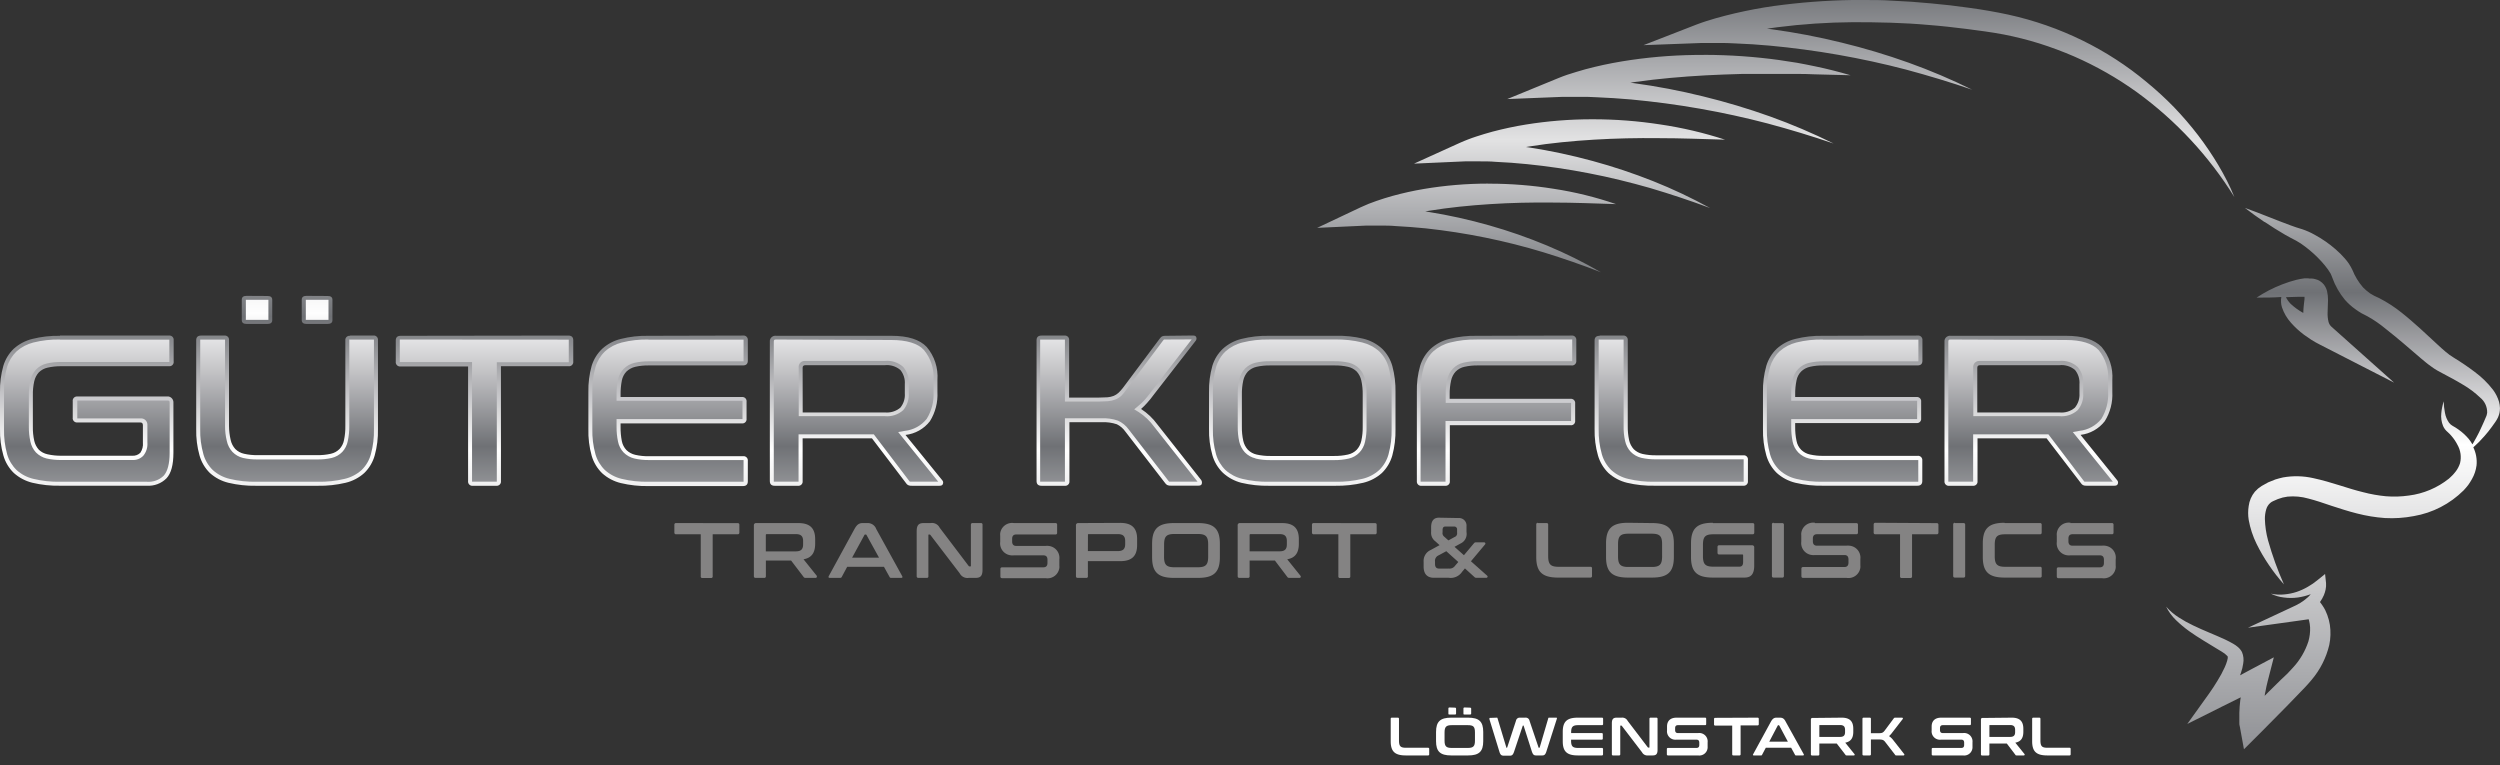 <svg xmlns="http://www.w3.org/2000/svg" xmlns:xlink="http://www.w3.org/1999/xlink" width="416.91" height="127.63" viewBox="0 0 416.91 127.63"><rect x="0" y="0" width="416.91" height="127.63" fill="#333333" stroke="none"/><defs><style>.a22b3950-61e8-4bbb-a88b-389ab54e97aa{fill:none;}.e9cfe786-9a4f-4ff8-a4dc-931ad8a6e92f{clip-path:url(#f5f92da9-bf79-48e0-8c91-83770a40719d);}.a83204d2-8712-4365-b812-87086f2b6e66{fill:url(#f20cd799-be2e-41ea-b1f3-1af4ac44f8a4);}.e02cccc8-bff1-45a7-bcbf-11d019c174b1{clip-path:url(#a901986a-f6d2-447f-99a1-b5b0138581e0);}.bf694d0a-c8df-4f97-be72-812d54832f93{fill:url(#ff13d236-6482-4cfe-a777-f7101dfd3f3f);}.a17bb97c-eb40-4429-b9dc-4105cf9bf8d0{clip-path:url(#e2ad13f6-0066-403a-8c7c-59b7909f85fb);}.e0c4d1b7-c651-4743-9e8f-f39c5e40a974{fill:#848383;}.aede51c4-9e02-43b0-b9b6-94169ed44dc6{clip-path:url(#aab3f21a-81ce-4891-a1c8-b2ca29fa6549);}.af9708b2-e1f7-4cd6-9a42-82d39aaedd8c{fill:url(#b5f10d35-b1f5-4f4c-b1f7-5ac676aeb2b2);}.b84d5a6c-f0b7-496b-badf-d0a2673a9e4c{isolation:isolate;}.b2648070-416b-4023-9f93-b3e65b8e7016{fill:#fff;}</style><clipPath id="f5f92da9-bf79-48e0-8c91-83770a40719d" transform="translate(0)"><path class="a22b3950-61e8-4bbb-a88b-389ab54e97aa" d="M51.11,49.34c-.52,0-.79.21-.79.64h0v3.4c0,.43.27.64.79.64h3.51c.55,0,.82-.21.82-.64h0V50c0-.43-.27-.65-.82-.64Zm-10,0c-.53,0-.79.21-.79.64h0v3.4c0,.43.26.64.79.64h3.5c.53,0,.79-.21.79-.64h0V50c0-.43-.26-.64-.79-.64ZM325.34,56a.93.93,0,0,0-1.07.8,1.22,1.22,0,0,0,0,.27h0V80.22a.71.71,0,0,0,.82.79H329a.7.7,0,0,0,.78-.61.54.54,0,0,0,0-.18h0V73.1H341.3L347,80.54a1.13,1.13,0,0,0,.36.36h0A1.28,1.28,0,0,0,348,81h4.62q.5,0,.57-.36h0a.56.56,0,0,0-.11-.54h0l-6.12-7.58A6,6,0,0,0,351,70.24h0a8.38,8.38,0,0,0,1.26-4.87h0v-2a7.71,7.71,0,0,0-1.79-5.51h0c-1.2-1.24-3.16-1.86-5.91-1.86Zm4.4,5.33c0-.29.16-.43.47-.43h13.24a3.46,3.46,0,0,1,2.58.79h0a3.36,3.36,0,0,1,.75,2.4h0v1.5A3.39,3.39,0,0,1,346,68h0a3.45,3.45,0,0,1-2.58.78H329.74ZM304,56a17.49,17.49,0,0,0-4.61.52h0a7.16,7.16,0,0,0-3.1,1.64h0A6.58,6.58,0,0,0,294.56,61h0A15,15,0,0,0,294,65.4h0v6.16a15.16,15.16,0,0,0,.56,4.39h0a6.58,6.58,0,0,0,1.75,2.93h0a7.19,7.19,0,0,0,3.1,1.63h0A18.36,18.36,0,0,0,304,81h15.75c.55,0,.82-.26.82-.79h0v-3.4a.71.71,0,0,0-.82-.79H304.13a9.49,9.49,0,0,1-2.31-.23h0a3,3,0,0,1-1.46-.79h0a2.85,2.85,0,0,1-.77-1.5h0a10.79,10.79,0,0,1-.22-2.34h0v-.61h20.22a.7.7,0,0,0,.79-.6.61.61,0,0,0,0-.19h0V67a.7.7,0,0,0-.6-.79H299.37V65.8a10.79,10.79,0,0,1,.22-2.34h0a2.92,2.92,0,0,1,.77-1.5h0a3.12,3.12,0,0,1,1.46-.79h0a9.49,9.49,0,0,1,2.31-.23h15.64c.55,0,.82-.26.82-.79h0v-3.4a.71.71,0,0,0-.82-.79Zm-37.25,0c-.55,0-.83.26-.83.78h0V71.56a15.05,15.05,0,0,0,.56,4.38h0a6.65,6.65,0,0,0,1.75,2.94h0a7.19,7.19,0,0,0,3.1,1.63h0A18.38,18.38,0,0,0,276,81h14.71a.7.7,0,0,0,.78-.6.6.6,0,0,0,0-.19h0V76.71a.68.68,0,0,0-.6-.78.54.54,0,0,0-.18,0h-14.5a10,10,0,0,1-2.31-.23h0a3.13,3.13,0,0,1-1.45-.79h0a3.31,3.31,0,0,1-.77-1.5h0a10.61,10.61,0,0,1-.23-2.38h0V56.75a.7.7,0,0,0-.6-.79h-4.05ZM246.3,56a17.52,17.52,0,0,0-4.62.52h0a7.18,7.18,0,0,0-3.09,1.64h0A6.6,6.6,0,0,0,236.83,61h0a14.62,14.62,0,0,0-.55,4.36h0V80.22a.71.71,0,0,0,.82.79H241a.7.7,0,0,0,.78-.6.6.6,0,0,0,0-.19h0V70.91h20.12a.68.68,0,0,0,.78-.6.54.54,0,0,0,0-.18h0V67.3a.7.7,0,0,0-.6-.79.54.54,0,0,0-.18,0H241.75V65.8a10.16,10.16,0,0,1,.24-2.34h0a3.17,3.17,0,0,1,.77-1.5h0a2.92,2.92,0,0,1,1.45-.79h0a9.36,9.36,0,0,1,2.3-.23h15.54a.71.71,0,0,0,.82-.79h0v-3.4a.71.71,0,0,0-.82-.79Zm-34.66,0a17.57,17.57,0,0,0-4.62.52h0a7.18,7.18,0,0,0-3.09,1.64h0A6.49,6.49,0,0,0,202.18,61h0a15,15,0,0,0-.56,4.36h0v6.16a15.05,15.05,0,0,0,.56,4.38h0a6.56,6.56,0,0,0,1.75,2.94h0A7.16,7.16,0,0,0,207,80.51h0a18.48,18.48,0,0,0,4.62.5H222.7a19.07,19.07,0,0,0,4.64-.5h0a7.17,7.17,0,0,0,3.11-1.63h0a6.54,6.54,0,0,0,1.74-2.94h0a15.79,15.79,0,0,0,.53-4.38h0V65.4a15.65,15.65,0,0,0-.53-4.36h0a6.48,6.48,0,0,0-1.74-2.92h0a7.09,7.09,0,0,0-3.11-1.64h0A17.72,17.72,0,0,0,222.7,56ZM209.55,75.8A2.92,2.92,0,0,1,208.1,75h0a3.27,3.27,0,0,1-.77-1.5h0a10.21,10.21,0,0,1-.23-2.34h0V65.8a10.21,10.21,0,0,1,.23-2.34h0a3.27,3.27,0,0,1,.77-1.5h0a3,3,0,0,1,1.45-.79h0a9.44,9.44,0,0,1,2.31-.23h10.63a9.44,9.44,0,0,1,2.31.23h0a3,3,0,0,1,1.45.79h0a3.27,3.27,0,0,1,.77,1.5h0a10.21,10.21,0,0,1,.23,2.34h0v5.37a10.21,10.21,0,0,1-.23,2.34h0a3.27,3.27,0,0,1-.77,1.5h0a2.92,2.92,0,0,1-1.45.79h0a10,10,0,0,1-2.31.24H211.86a10,10,0,0,1-2.31-.24M194.45,56a1.45,1.45,0,0,0-.68.1h0a1.54,1.54,0,0,0-.36.36h0l-6.15,8.23a7.39,7.39,0,0,1-.75.83h0a2.85,2.85,0,0,1-.79.5h0a3.82,3.82,0,0,1-1,.23h0c-.38,0-.86.05-1.43.05h-5V56.74a.7.7,0,0,0-.6-.78h-4c-.55,0-.83.26-.83.78h0V80.22c0,.53.28.79.83.79h3.86a.7.7,0,0,0,.79-.6.6.6,0,0,0,0-.19h0V70.41h5.44a6.87,6.87,0,0,1,2.47.34h0A3.81,3.81,0,0,1,187.69,72h0l6.58,8.52a1.37,1.37,0,0,0,.36.36h0a1.28,1.28,0,0,0,.64.11h4.59c.35,0,.55-.13.57-.38h0a.76.76,0,0,0-.11-.55h0L193,70.77a10.35,10.35,0,0,0-2.71-2.57h0a11.93,11.93,0,0,0,1-1h0a15.84,15.84,0,0,0,1.13-1.4h0l7-9a.6.6,0,0,0,.08-.55h0c-.06-.2-.24-.3-.55-.3Zm-65,0a.93.93,0,0,0-1.07.8,1.22,1.22,0,0,0,0,.27h0V80.22c0,.53.27.79.82.79h3.87a.7.7,0,0,0,.78-.6.61.61,0,0,0,0-.19h0V73.1h11.56l5.66,7.44a1,1,0,0,0,.36.36h0a1.28,1.28,0,0,0,.64.11h4.61c.34,0,.53-.12.58-.36h0a.56.56,0,0,0-.11-.54h0L151,72.53a6,6,0,0,0,4.08-2.29h0a8.37,8.37,0,0,0,1.25-4.87h0v-2a7.63,7.63,0,0,0-1.79-5.51h0Q152.79,56,148.68,56Zm4.4,5.33c0-.29.16-.43.47-.43h13.24a3.46,3.46,0,0,1,2.58.79h0a3.36,3.36,0,0,1,.75,2.4h0v1.5a3.36,3.36,0,0,1-.75,2.4h0a3.5,3.5,0,0,1-2.58.79H133.86ZM108.14,56a17.49,17.49,0,0,0-4.61.52h0a7.16,7.16,0,0,0-3.1,1.64h0A6.6,6.6,0,0,0,98.67,61h0a15,15,0,0,0-.55,4.36h0v6.16A15.15,15.15,0,0,0,98.67,76h0a6.6,6.6,0,0,0,1.76,2.93h0a7.14,7.14,0,0,0,3.1,1.63h0a18.36,18.36,0,0,0,4.61.5h15.75c.55,0,.82-.26.82-.79h0v-3.4a.71.71,0,0,0-.82-.79H108.25a9.44,9.44,0,0,1-2.31-.23h0a3.11,3.11,0,0,1-1.47-.79h0a3,3,0,0,1-.77-1.5h0a11.45,11.45,0,0,1-.21-2.34h0v-.61h20.22a.71.71,0,0,0,.79-.6.61.61,0,0,0,0-.19h0V67a.7.7,0,0,0-.6-.79H103.49V65.8a11.45,11.45,0,0,1,.21-2.34h0a3,3,0,0,1,.77-1.5h0a3.2,3.2,0,0,1,1.47-.79h0a9.44,9.44,0,0,1,2.31-.23h15.64c.55,0,.82-.26.82-.79h0v-3.4a.71.71,0,0,0-.82-.79ZM66.82,56c-.55,0-.82.26-.82.78h0v3.51a.72.72,0,0,0,.61.82H78.06V80.22a.71.71,0,0,0,.6.79h4.09a.71.71,0,0,0,.79-.6.61.61,0,0,0,0-.19h0V61.07H94.77a.72.72,0,0,0,.83-.82h0V56.74c0-.52-.28-.78-.83-.78Zm-8.44,0a.7.7,0,0,0-.79.6.54.54,0,0,0,0,.18h0V71a10.55,10.55,0,0,1-.22,2.38h0a3,3,0,0,1-.75,1.5h0a2.93,2.93,0,0,1-1.44.79h0a9.49,9.49,0,0,1-2.31.23H43a9.49,9.49,0,0,1-2.31-.23h0a3,3,0,0,1-1.45-.79h0a3.27,3.27,0,0,1-.77-1.5h0A10.56,10.56,0,0,1,38.19,71h0V56.74a.69.69,0,0,0-.6-.78H33.54c-.55,0-.82.26-.82.78h0V71.56a15,15,0,0,0,.55,4.38h0A6.58,6.58,0,0,0,35,78.88h0a7.1,7.1,0,0,0,3.09,1.63h0a18.38,18.38,0,0,0,4.62.5H53a18.59,18.59,0,0,0,4.64-.5h0a7.07,7.07,0,0,0,3.11-1.63h0a6.54,6.54,0,0,0,1.74-2.94h0a15.38,15.38,0,0,0,.54-4.38h0V56.74a.71.71,0,0,0-.6-.79H58.38ZM10,56a17.49,17.49,0,0,0-4.61.52h0a7.21,7.21,0,0,0-3.1,1.64h0A6.58,6.58,0,0,0,.56,61h0A15,15,0,0,0,0,65.4H0v6.16a15.05,15.05,0,0,0,.56,4.38h0a6.56,6.56,0,0,0,1.75,2.94h0a7.19,7.19,0,0,0,3.1,1.63h0A18.38,18.38,0,0,0,10,81H24.48a4.23,4.23,0,0,0,3.29-1.24h0c.77-.82,1.15-2.24,1.15-4.24h0V67.19a1,1,0,0,0-.81-1.07,1.13,1.13,0,0,0-.26,0H12.92a.71.71,0,0,0-.79.82h0v2.69a.71.71,0,0,0,.79.82H23.4c.29,0,.43.15.43.46h0v2.9a2.55,2.55,0,0,1-.43,1.7h0a1.74,1.74,0,0,1-1.35.49H10.24a10,10,0,0,1-2.31-.24h0A3,3,0,0,1,6.48,75h0a3.31,3.31,0,0,1-.77-1.5h0a10,10,0,0,1-.23-2.38h0V65.94a9.9,9.9,0,0,1,.23-2.36h0a3.28,3.28,0,0,1,.77-1.49h0a3,3,0,0,1,1.45-.78h0a10,10,0,0,1,2.31-.24H28.17a.71.71,0,0,0,.79-.82h0V56.74a.7.7,0,0,0-.6-.78H10Z"></path></clipPath><linearGradient id="f20cd799-be2e-41ea-b1f3-1af4ac44f8a4" x1="-475.21" y1="449.15" x2="-474.33" y2="449.15" gradientTransform="matrix(0, -127.63, -416.91, 0, 187463.86, -60530.59)" gradientUnits="userSpaceOnUse"><stop offset="0" stop-color="#909195"></stop><stop offset="0.1" stop-color="#aaabae"></stop><stop offset="0.2" stop-color="#c4c4c6"></stop><stop offset="0.3" stop-color="#e2e2e3"></stop><stop offset="0.4" stop-color="#fff"></stop><stop offset="0.5" stop-color="#bababd"></stop><stop offset="0.6" stop-color="#6f7175"></stop><stop offset="0.7" stop-color="#aaabae"></stop><stop offset="0.8" stop-color="#e2e2e3"></stop><stop offset="0.9" stop-color="#aaabae"></stop><stop offset="1" stop-color="#6f7175"></stop></linearGradient><clipPath id="a901986a-f6d2-447f-99a1-b5b0138581e0" transform="translate(0)"><path class="a22b3950-61e8-4bbb-a88b-389ab54e97aa" d="M51.11,50H51v3.34h3.78V50H51.11Zm-10,0H41v3.34h3.76V50H41.13Zm284.21,6.62c-.34,0-.41.06-.41.41h0V80.22c0,.06,0,.09,0,.11h4.14s0-.07,0-.11h0V72.43h12.55l5.87,7.73a1.83,1.83,0,0,0,.13.16h0a1.83,1.83,0,0,0,.33,0h4.41l-6.67-8.27,1.11-.2a5.42,5.42,0,0,0,3.65-2h0a7.79,7.79,0,0,0,1.13-4.49h0v-2a7.09,7.09,0,0,0-1.6-5h0c-1.06-1.1-2.89-1.66-5.43-1.66Zm3.74,4.67a1,1,0,0,1,1-1.1h13.36a4,4,0,0,1,3.06,1h0a4,4,0,0,1,.93,2.86h0v1.5a4,4,0,0,1-.93,2.85h0a4,4,0,0,1-3.06,1H329.08ZM304,56.62a17.1,17.1,0,0,0-4.44.5h0a6.6,6.6,0,0,0-2.81,1.49h0a6,6,0,0,0-1.58,2.62h0a14.33,14.33,0,0,0-.52,4.17h0v6.16a14.52,14.52,0,0,0,.53,4.19h0a5.9,5.9,0,0,0,1.57,2.64h0a6.3,6.3,0,0,0,2.81,1.47h0a17.52,17.52,0,0,0,4.44.48h15.9a.37.37,0,0,0,0-.11h0v-3.4c0-.06,0-.1,0-.11h0a.38.38,0,0,0-.15,0H304.14a10.27,10.27,0,0,1-2.47-.26h0a3.74,3.74,0,0,1-1.78-1h0a3.71,3.71,0,0,1-.95-1.83h0a12.12,12.12,0,0,1-.23-2.48h0V69.89h21a.41.41,0,0,0,0-.11h0V66.94a.37.37,0,0,0,0-.11h-21v-1a11,11,0,0,1,.23-2.49h0a3.57,3.57,0,0,1,.95-1.82h0a3.67,3.67,0,0,1,1.77-1h0a10.27,10.27,0,0,1,2.47-.26h15.79a.37.37,0,0,0,0-.11h0v-3.4c0-.06,0-.09,0-.11H304Zm-37.25,0h-.15a.41.41,0,0,1,0,.11h0V71.56a14.47,14.47,0,0,0,.53,4.19h0a6,6,0,0,0,1.57,2.64h0a6.35,6.35,0,0,0,2.81,1.47h0a17.55,17.55,0,0,0,4.45.48h14.82a.37.37,0,0,0,0-.11h0V76.71a.41.41,0,0,0,0-.11H276.18a10.79,10.79,0,0,1-2.47-.25h0a3.69,3.69,0,0,1-1.76-1h0a3.85,3.85,0,0,1-.94-1.81h0a10.33,10.33,0,0,1-.25-2.54h0V56.74s0-.08,0-.11h-4Zm-20.47,0a17,17,0,0,0-4.44.5h0A6.63,6.63,0,0,0,239,58.61h0a6,6,0,0,0-1.57,2.62h0a14.34,14.34,0,0,0-.53,4.17h0V80.32h0a.47.47,0,0,0,.16,0h4a.41.41,0,0,0,0-.11h0v-10H262a.49.49,0,0,0,0-.12h0V67.3a.49.49,0,0,0,0-.12H241.09V65.79a10.51,10.51,0,0,1,.25-2.5h0a3.86,3.86,0,0,1,.94-1.8h0a3.57,3.57,0,0,1,1.76-1h0a10.27,10.27,0,0,1,2.47-.26h15.68a.37.37,0,0,0,0-.11h0v-3.4c0-.06,0-.09,0-.11H246.3Zm-34.66,0a17,17,0,0,0-4.44.5h0a6.63,6.63,0,0,0-2.82,1.49h0a6,6,0,0,0-1.57,2.62h0a14.33,14.33,0,0,0-.52,4.17h0v6.16a14.51,14.51,0,0,0,.52,4.19h0a6,6,0,0,0,1.58,2.64h0a6.4,6.4,0,0,0,2.81,1.47h0a17.47,17.47,0,0,0,4.44.48H222.7a17.65,17.65,0,0,0,4.47-.48h0A6.33,6.33,0,0,0,230,78.39h0a5.74,5.74,0,0,0,1.56-2.64h0a14.85,14.85,0,0,0,.51-4.19h0V65.4a14.67,14.67,0,0,0-.51-4.17h0A5.8,5.8,0,0,0,230,58.6h0a6.55,6.55,0,0,0-2.83-1.49h0a18.06,18.06,0,0,0-4.46-.5H211.64Zm-2.25,19.82a3.6,3.6,0,0,1-1.77-1h0a4,4,0,0,1-.94-1.8h0a11,11,0,0,1-.25-2.5h0V65.8a11,11,0,0,1,.25-2.5h0a4,4,0,0,1,.94-1.81h0a3.68,3.68,0,0,1,1.77-1h0a10.26,10.26,0,0,1,2.47-.25h10.63a10.26,10.26,0,0,1,2.47.25h0a3.61,3.61,0,0,1,1.76,1h0a3.8,3.8,0,0,1,.94,1.81h0a10.51,10.51,0,0,1,.25,2.5h0v5.37a10.51,10.51,0,0,1-.25,2.5h0a3.77,3.77,0,0,1-.94,1.8h0a3.53,3.53,0,0,1-1.76,1h0a10.27,10.27,0,0,1-2.47.26H211.86a10.27,10.27,0,0,1-2.47-.26M194.45,56.62l-.34,0h0a.69.69,0,0,0-.16.18h0l-6.17,8.24A6.5,6.5,0,0,1,187,66h0a3.28,3.28,0,0,1-1,.62h0a4.12,4.12,0,0,1-1.2.28h0c-.4,0-.9.06-1.49.06h-5.72V56.74a.41.41,0,0,0,0-.11h-4.13a.41.41,0,0,0,0,.11h0V80.33h4.13a.37.37,0,0,0,0-.11h0V69.75h6.11a7.42,7.42,0,0,1,2.72.39h0a4.42,4.42,0,0,1,1.81,1.48h0l6.6,8.54a1.83,1.83,0,0,0,.13.16h0a1.83,1.83,0,0,0,.33,0h4.41l-7.23-9.16a9.75,9.75,0,0,0-2.54-2.42h0l-.78-.48.7-.59a10.65,10.65,0,0,0,1-.94h0c.33-.37.69-.82,1.09-1.36h0l6.79-8.77Zm-65,0c-.35,0-.41.06-.41.41h0V80.22c0,.06,0,.09,0,.11h4.13a.43.43,0,0,0,0-.11h0V72.43h12.55l5.87,7.73c.08.11.13.15.13.16h0a1.83,1.83,0,0,0,.33,0h4.41l-6.68-8.27,1.11-.2a5.37,5.37,0,0,0,3.65-2h0a7.8,7.8,0,0,0,1.14-4.49h0v-2a7.06,7.06,0,0,0-1.61-5h0c-1-1.1-2.88-1.66-5.42-1.66Zm3.74,4.67a1,1,0,0,1,1-1.1h13.37a4,4,0,0,1,3.06,1h0a4,4,0,0,1,.93,2.86h0v1.5a4,4,0,0,1-.93,2.85h0a4,4,0,0,1-3.06,1H133.2Zm-25.06-4.67a17,17,0,0,0-4.44.5h0a6.54,6.54,0,0,0-2.81,1.49h0a6,6,0,0,0-1.58,2.62h0a14,14,0,0,0-.52,4.17h0v6.16a14.51,14.51,0,0,0,.52,4.19h0a6,6,0,0,0,1.58,2.64h0a6.36,6.36,0,0,0,2.8,1.47h0a17.6,17.6,0,0,0,4.45.48H124a.36.36,0,0,0,0-.11h0v-3.4c0-.06,0-.1,0-.11h0a.43.43,0,0,0-.16,0H108.25a10.27,10.27,0,0,1-2.47-.26h0a3.74,3.74,0,0,1-1.78-1h0a3.66,3.66,0,0,1-.94-1.83h0a11.46,11.46,0,0,1-.24-2.48h0V69.89h21a.41.41,0,0,0,0-.11h0V66.94a.37.37,0,0,0,0-.11h-21v-1a11.61,11.61,0,0,1,.24-2.49h0a3.63,3.63,0,0,1,.94-1.82h0a3.74,3.74,0,0,1,1.78-1h0a10.27,10.27,0,0,1,2.47-.26H124s0-.07,0-.11h0v-3.4c0-.06,0-.09,0-.11H108.14Zm-41.32,0h-.14a.41.41,0,0,0,0,.11h0v3.51a.94.94,0,0,0,0,.14h0a.39.39,0,0,0,.15,0H78.72V80.22s0,.08,0,.11h4.13a.37.37,0,0,0,0-.11h0V60.41h12a.39.39,0,0,0,0-.15h0V56.74c0-.06,0-.09,0-.1h0a.41.41,0,0,0-.16,0Zm-8.44,0h-.12v.11h0V71A11.92,11.92,0,0,1,58,73.55h0a3.72,3.72,0,0,1-.92,1.82h0a3.65,3.65,0,0,1-1.76,1h0a10.26,10.26,0,0,1-2.47.25H43a10.26,10.26,0,0,1-2.47-.25h0a3.61,3.61,0,0,1-1.76-1h0a3.89,3.89,0,0,1-.94-1.81h0A10.29,10.29,0,0,1,37.53,71h0V56.74s0-.07,0-.11H33.39a.41.41,0,0,0,0,.11h0V71.56a14.47,14.47,0,0,0,.53,4.19h0a5.9,5.9,0,0,0,1.57,2.64h0a6.35,6.35,0,0,0,2.81,1.47h0a17.55,17.55,0,0,0,4.45.48H53a17.65,17.65,0,0,0,4.47-.48h0a6.42,6.42,0,0,0,2.83-1.47h0a5.76,5.76,0,0,0,1.55-2.64h0a14.81,14.81,0,0,0,.51-4.19h0V56.74a.41.41,0,0,0,0-.11h-4ZM10,56.62a17.1,17.1,0,0,0-4.44.5h0a6.6,6.6,0,0,0-2.81,1.49h0a6,6,0,0,0-1.58,2.62h0A14.33,14.33,0,0,0,.67,65.4h0v6.16a14.82,14.82,0,0,0,.52,4.19h0a6,6,0,0,0,1.58,2.64h0a6.3,6.3,0,0,0,2.81,1.47h0a17.47,17.47,0,0,0,4.44.48H24.48a3.62,3.62,0,0,0,2.81-1h0c.64-.69,1-2,1-3.79h0V67.19c0-.34-.06-.4-.4-.4h-15a.39.39,0,0,0,0,.15h0v2.68a.76.76,0,0,0,0,.15h10.6a1.05,1.05,0,0,1,1.09,1,.24.24,0,0,1,0,.12h0v2.9A3.09,3.09,0,0,1,23.9,76h0a2.33,2.33,0,0,1-1.85.71H10.24a10.26,10.26,0,0,1-2.47-.25h0a3.77,3.77,0,0,1-1.77-1H6a3.88,3.88,0,0,1-.93-1.81h0a10.77,10.77,0,0,1-.26-2.53h0V65.94a10.68,10.68,0,0,1,.26-2.52h0A4,4,0,0,1,6,61.63H6a3.67,3.67,0,0,1,1.77-1h0a9.79,9.79,0,0,1,2.47-.26h18a.38.38,0,0,0,0-.15h0V56.75a.37.37,0,0,0,0-.11H10Z"></path></clipPath><linearGradient id="ff13d236-6482-4cfe-a777-f7101dfd3f3f" x1="-475.2" y1="449.15" x2="-474.33" y2="449.15" gradientTransform="matrix(0, -127.63, -416.91, 0, 187463.86, -60530.59)" gradientUnits="userSpaceOnUse"><stop offset="0" stop-color="#6f7175"></stop><stop offset="0.1" stop-color="#aaabae"></stop><stop offset="0.2" stop-color="#e2e2e3"></stop><stop offset="0.3" stop-color="#aaabae"></stop><stop offset="0.4" stop-color="#6f7175"></stop><stop offset="0.5" stop-color="#bababd"></stop><stop offset="0.6" stop-color="#fefefe"></stop><stop offset="0.7" stop-color="#e2e2e3"></stop><stop offset="0.8" stop-color="#c4c4c6"></stop><stop offset="0.9" stop-color="#aaabae"></stop><stop offset="1" stop-color="#909195"></stop></linearGradient><clipPath id="e2ad13f6-0066-403a-8c7c-59b7909f85fb" transform="translate(0)"><rect class="a22b3950-61e8-4bbb-a88b-389ab54e97aa" width="416.91" height="127.63"></rect></clipPath><clipPath id="aab3f21a-81ce-4891-a1c8-b2ca29fa6549" transform="translate(0)"><path class="a22b3950-61e8-4bbb-a88b-389ab54e97aa" d="M308.91,0a108.19,108.19,0,0,0-13.09,1h0c-2.17.3-4.32.72-6.46,1.21h0c-1.06.25-2.13.52-3.19.82h0q-.8.23-1.59.48h0c-.54.17-1,.34-1.63.57h0l-8.87,3.45,9.65-.36c.88,0,1.86,0,2.8,0h0c1,0,1.91,0,2.86.07h0c1.92.07,3.83.2,5.74.37h0c1.92.17,3.82.4,5.73.65h0q2.86.38,5.7.88h0c3.79.67,7.55,1.48,11.28,2.46h0c3.72,1,7.4,2.11,11.05,3.36h0a99.91,99.91,0,0,0-10.61-4.51h0A111.54,111.54,0,0,0,307.09,7.1h0a110.8,110.8,0,0,0-11.57-2.21h0l-.85-.11h0l1.75-.24h0A105.24,105.24,0,0,1,309,3.7h0c4.2,0,8.42.08,12.62.46h0c2.1.16,4.2.4,6.29.66h0c1.05.13,2.09.28,3.13.42h0c1,.14,2.05.31,3.06.5h0a56.26,56.26,0,0,1,6,1.51h0q2.93.93,5.74,2.14h0a57.11,57.11,0,0,1,10.54,6h0a62,62,0,0,1,16.23,17.47h0c-.36-.92-.77-1.81-1.22-2.69h0q-.68-1.34-1.44-2.61h0a52.78,52.78,0,0,0-3.38-5h0a56.77,56.77,0,0,0-4-4.66h0A55.52,55.52,0,0,0,358,13.7h0A53.39,53.39,0,0,0,347.3,6.76h0a54.87,54.87,0,0,0-12.37-4.32h0c-1.08-.23-2.18-.45-3.25-.63h0c-1.07-.17-2.14-.37-3.22-.5h0C326.31,1,324.15.75,322,.56h0c-2.16-.21-4.34-.36-6.52-.45h0C313.92,0,312.39,0,310.85,0h0l-1.94,0M284.12,9.16A81.46,81.46,0,0,0,272,10h0c-2.06.3-4.1.68-6.12,1.17h0c-1,.23-2,.52-3,.82h0c-.5.15-1,.3-1.5.47h0c-.51.18-1,.35-1.54.58h0l-8.48,3.48,9.27-.37c.87,0,1.86,0,2.8,0h0c.95,0,1.9,0,2.86.07h0c1.91.08,3.83.2,5.74.37h0c1.91.17,3.82.41,5.73.65h0q2.85.38,5.7.88h0c3.78.67,7.55,1.48,11.27,2.46h0c3.73,1,7.41,2.11,11.06,3.36h0a100,100,0,0,0-10.61-4.52h0A112.33,112.33,0,0,0,284,16.07h0a108.43,108.43,0,0,0-11.58-2.21h0l-.53-.07h0l.78-.12h0c3.9-.55,7.86-.89,11.83-1.11h0c2-.12,4-.16,6-.23h0c2,0,4,0,6,0h0c1,0,2,0,3,0h0c1,0,2,0,3,.06h0l3.05.08c1,0,2,.07,3.06.08h0q-2.93-.87-5.92-1.49h0c-1-.2-2-.42-3-.59h0c-1-.16-2-.32-3-.46h0a92.27,92.27,0,0,0-12.31-.86h-.29M265.46,19.89a69.29,69.29,0,0,0-11,.88h0c-1.87.3-3.72.7-5.55,1.18h0c-.92.24-1.82.53-2.73.82h0c-.45.15-.9.3-1.35.48h0c-.46.18-.87.34-1.4.58h0l-7.63,3.46,8.49-.38c.78,0,1.67,0,2.53,0h0c.86,0,1.73,0,2.6.08h0c1.73.07,3.47.21,5.21.38h0c3.47.35,6.93.86,10.36,1.53h0c3.44.66,6.84,1.5,10.2,2.46h0c3.37,1,6.69,2.1,10,3.34h0a84.56,84.56,0,0,0-9.48-4.48h0a94.17,94.17,0,0,0-10.1-3.37h0A96.58,96.58,0,0,0,255,24.59h0l-.52-.07h0l.65-.11h0c3.52-.56,7.09-.9,10.68-1.12h0q5.38-.32,10.86-.25h0c3.64,0,7.31.15,11,.25h0a65.91,65.91,0,0,0-10.82-2.54h0a73.62,73.62,0,0,0-11.2-.86h-.22m-17.3,10.73a64.53,64.53,0,0,0-10.66.89h0a53.72,53.72,0,0,0-5.32,1.18h0c-.88.24-1.75.53-2.61.82h0c-.44.15-.87.31-1.3.48h0c-.44.18-.83.35-1.33.58h0L219.65,38l8.18-.38c.74,0,1.6,0,2.42,0h0c.83,0,1.66,0,2.49.08h0c1.67.08,3.33.22,5,.38h0c3.33.36,6.65.87,9.94,1.54h0q4.94,1,9.77,2.47h0c3.23,1,6.4,2.09,9.54,3.32h0a78,78,0,0,0-9-4.46h0a85,85,0,0,0-9.66-3.37h0a87.26,87.26,0,0,0-10.11-2.24h0l-.54-.08h0l.62-.11h0c3.36-.55,6.77-.89,10.21-1.11h0c3.44-.22,6.91-.3,10.4-.26h0c3.5,0,7,.15,10.59.26h0a59.6,59.6,0,0,0-10.36-2.55h0a68.08,68.08,0,0,0-10.76-.86h-.19M377.65,37c1.11.75,2.25,1.47,3.44,2.16h0c.3.18.6.34.91.5h0c.29.17.67.34.92.48h0a11.33,11.33,0,0,1,1.51,1h0a19.51,19.51,0,0,1,2.69,2.45h0a14.38,14.38,0,0,1,1.1,1.35h0c.15.21.29.43.42.65h0c.07.11.08.19.13.28h0l.16.4A12.21,12.21,0,0,0,391.05,50h0a10.09,10.09,0,0,0,1.79,1.6h0a12,12,0,0,0,1,.65h0c.17.1.35.18.53.27h0l.27.14.19.1a19.22,19.22,0,0,1,2.92,2h0c1,.78,2,1.61,3,2.45h0c1,.84,2,1.71,3,2.57h0c.53.43,1,.86,1.64,1.3h0c.32.24.65.47,1,.67h0c.34.2.65.36.94.51h0c1.2.64,2.34,1.24,3.42,1.9h0a15.29,15.29,0,0,1,2.86,2.15h0a3.14,3.14,0,0,1,1.16,2.53h0a2.05,2.05,0,0,1-.07.34h0l-.05.17-.09.21-.37.86c-.24.57-.52,1.12-.78,1.69h0c-.28.56-.58,1.11-.9,1.66h0c-.07.11-.14.22-.2.33h0a7.1,7.1,0,0,0-.61-.9h0A9.25,9.25,0,0,0,410,71.64h0a9.77,9.77,0,0,0-1-.63h0a1.88,1.88,0,0,1-.58-.5h0a4.09,4.09,0,0,1-.69-1.67h0a10.25,10.25,0,0,1-.2-1.92h0a8.68,8.68,0,0,0-.41,2h0a4.41,4.41,0,0,0,.29,2.1h0a2.61,2.61,0,0,0,.74,1h0a6,6,0,0,1,.66.67h0a7.26,7.26,0,0,1,1,1.48h0a4.18,4.18,0,0,1,.44,3.06h0a4.54,4.54,0,0,1-.69,1.35h0c-.15.22-.37.43-.54.64h0c-.22.2-.4.41-.63.6h0a13.41,13.41,0,0,1-6.69,2.82h0a17.16,17.16,0,0,1-3.79.12h0a23.83,23.83,0,0,1-3.83-.68h0c-2.63-.63-5.18-1.67-8.29-2.34h0a12.78,12.78,0,0,0-5.08-.12h0c-.43.09-.85.22-1.27.34h0c-.4.16-.8.31-1.19.48h0l-1.08.6-.61.44h0a6.5,6.5,0,0,0-.53.52h0A4.69,4.69,0,0,0,375,84.39h0a7.39,7.39,0,0,0,0,2.3h0a15.12,15.12,0,0,0,1.31,4h0a29,29,0,0,0,2.06,3.53h0a30,30,0,0,0,2.51,3.23h0a53.45,53.45,0,0,1-2.65-7.33h0a15.13,15.13,0,0,1-.53-3.6h0a5.56,5.56,0,0,1,.22-1.57h0a2.22,2.22,0,0,1,.66-1.06h0c.08-.05.14-.12.22-.17h0l.26-.14h0l.8-.35.81-.26.81-.15h0a9.45,9.45,0,0,1,3.47.32h0c1.23.31,2.54.76,3.89,1.22h0c1.35.44,2.76.9,4.23,1.27h0a26,26,0,0,0,4.64.76h0a19.91,19.91,0,0,0,4.81-.32h0a15.49,15.49,0,0,0,8.33-4.3h0c.28-.27.51-.6.76-.89h0a11.26,11.26,0,0,0,.63-1h0a6.15,6.15,0,0,0,.76-2.28h0a5.63,5.63,0,0,0-.54-3h0a19.42,19.42,0,0,0,1.86-1.88h0c.44-.5.85-1,1.24-1.55h0c.2-.26.38-.54.57-.8h0l.14-.21.15-.26a2.65,2.65,0,0,0,.25-.54h0a3.44,3.44,0,0,0,.23-1.18h0v-.17a4.42,4.42,0,0,0-.15-1h0a6.41,6.41,0,0,0-1-2h0a15.36,15.36,0,0,0-3.07-3h0a41.13,41.13,0,0,0-3.41-2.32h0l-.79-.52h0c-.21-.16-.39-.29-.63-.5h0c-.45-.37-.92-.81-1.39-1.24h0l-2.88-2.66c-1-.89-2-1.78-3.09-2.64h0a22.26,22.26,0,0,0-3.73-2.42h0l-.82-.38c-.24-.13-.47-.26-.69-.4h0a8.46,8.46,0,0,1-1.18-1h0A10.24,10.24,0,0,1,392.29,45h0l-.24-.46a6.16,6.16,0,0,0-.33-.55h0a7.92,7.92,0,0,0-.71-.91h0a15.68,15.68,0,0,0-1.53-1.52h0A19.37,19.37,0,0,0,386,39.15h0a12.22,12.22,0,0,0-2.06-.92h0l-1-.31-.94-.33h0c-2.52-.92-5.05-2-7.63-2.92h0c1.06.83,2.15,1.6,3.27,2.36M385,46.42a5.84,5.84,0,0,0-.73,0h0a12,12,0,0,0-1.33.25h0a19.65,19.65,0,0,0-2.36.76h0a21.75,21.75,0,0,0-4.26,2.2h0c1.42,0,2.78,0,4.12-.1h0a3.75,3.75,0,0,0,.11,1.73h0a7.45,7.45,0,0,0,1.5,2.56h0a14.25,14.25,0,0,0,2.17,2h0c.4.29.8.57,1.22.84h0c.43.27.83.5,1.34.76h0l12.47,6.39L388.8,54.48a1.65,1.65,0,0,1-.49-.82h0a5.79,5.79,0,0,1-.15-1.55h0l.07-2.1a6.38,6.38,0,0,0-.16-1.45h0a3,3,0,0,0-.53-1.1h0a2.66,2.66,0,0,0-.66-.59h0a1.87,1.87,0,0,0-.4-.2h0a2.29,2.29,0,0,0-.37-.12h0a2.82,2.82,0,0,0-.58-.1h0a3.59,3.59,0,0,0-.47,0H385M384,52.13A10.6,10.6,0,0,1,382,50.67h0a4.57,4.57,0,0,1-.79-1.11h0c.75,0,1.49-.07,2.2-.07h0c.31,0,.61,0,.9,0h0c0,.11,0,.24,0,.37h0c-.06.61-.18,1.35-.2,2.15h0v.17h0l-.12-.07m2.54,44.59-.8.61c-.29.17-.56.38-.86.54h0a10,10,0,0,1-1.88.86h0a9.14,9.14,0,0,1-2.08.42h0A7,7,0,0,1,378.7,99h0a6.27,6.27,0,0,0,2.16.64h0a8.73,8.73,0,0,0,2.34,0h0a10.6,10.6,0,0,0,2.15-.55h0a4.25,4.25,0,0,1-.55.57h0a8.11,8.11,0,0,1-1.2.89h0l-.67.37h0l-.72.34-7.33,3.42,8.27-1.15,1.85-.26a1.06,1.06,0,0,1,.06.19h0a5.62,5.62,0,0,1,.18,1.15h0a7.5,7.5,0,0,1-.28,2.35h0a11.81,11.81,0,0,1-2.57,4.37h0q-.45.49-.93,1h0l-1.06,1-2.14,2.11-.59.6h0c0-.23.07-.47.12-.7h0c.1-.61.25-1.22.4-1.82h0l1-3.9-3.77,2c-.62.33-1.25.66-1.86,1h0c.05-.15.11-.29.16-.45h0a7.61,7.61,0,0,0,.36-1.48h0a3.34,3.34,0,0,0-.2-1.95h0a2.82,2.82,0,0,0-.73-.88h0a4.89,4.89,0,0,0-.72-.5h0q-.68-.39-1.38-.72h0c-1.8-.83-3.58-1.5-5.27-2.32h0a20.13,20.13,0,0,1-2.45-1.36h0a9.53,9.53,0,0,1-2.1-1.8h0a7.89,7.89,0,0,0,1.64,2.25h0a19.51,19.51,0,0,0,2.21,1.85h0c1.57,1.13,3.28,2.08,4.84,3.06h0A12.87,12.87,0,0,1,371,109h0a4.48,4.48,0,0,1,.4.36h0c.09.1.16.21.11.18h0a1.48,1.48,0,0,0,0,.21h0a2.42,2.42,0,0,1-.1.45h0a8.09,8.09,0,0,1-.4,1.07h0a19.15,19.15,0,0,1-1.2,2.23h0c-.44.73-.93,1.49-1.42,2.17h0l-3.63,5.06,6-3,2.91-1.44c0,.15-.05.3-.07.45h0c-.09.72-.14,1.44-.16,2.16h0c0,.36,0,.73,0,1.11h0a5.46,5.46,0,0,0,0,.56h0c0,.2,0,.36.09.64h0l.68,3.74,2.86-2.85q2.11-2.11,4.22-4.27h0l2.08-2.15,1.05-1.09c.37-.39.73-.8,1.08-1.22h0a14,14,0,0,0,2.94-5.82h0a9.61,9.61,0,0,0,.1-3.34h0a8.71,8.71,0,0,0-.43-1.65h0a8,8,0,0,0-.34-.8h0l-.22-.4h0l-.29-.45h0l-.37-.51a6,6,0,0,0,.65-1.15h0a5.36,5.36,0,0,0,.29-.94h0a4.29,4.29,0,0,0,.07-.5h0a3.62,3.62,0,0,0,0-.57h0l-.16-1.52Z"></path></clipPath><linearGradient id="b5f10d35-b1f5-4f4c-b1f7-5ac676aeb2b2" x1="-475.25" y1="449.15" x2="-474.25" y2="449.15" xlink:href="#f20cd799-be2e-41ea-b1f3-1af4ac44f8a4"></linearGradient></defs><g id="f8380813-6001-454b-b44e-6ec1d380cb82" data-name="Ebene 2"><g id="a6fa4e0d-779c-401f-8ac1-727ced4721dc" data-name="Ebene 1"><g id="e8da79c4-80ac-45df-8596-dff3942cd495" data-name="Gruppe 180"><g class="e9cfe786-9a4f-4ff8-a4dc-931ad8a6e92f"><g id="f5a072ee-ca4a-447e-aa83-6ecac96439c9" data-name="Gruppe 172"><g id="bf91f02e-f24a-49d8-b6d0-51bd9bfadd61" data-name="Gruppe 171"><path id="ab308de2-0efe-4d71-8555-599d431505fc" data-name="Pfad 113" class="a83204d2-8712-4365-b812-87086f2b6e66" d="M0,0H416.92V127.63H0Z" transform="translate(0)"></path></g></g></g><g class="e02cccc8-bff1-45a7-bcbf-11d019c174b1"><g id="a062ad34-5b4a-462d-a0b6-97e27d1d3206" data-name="Gruppe 174"><g id="e79ae3a5-e12b-4d69-9cf9-e5a0e6e00b12" data-name="Gruppe 173"><path id="bb11b1f7-3504-4681-9058-2f57b7ecbf26" data-name="Pfad 115" class="bf694d0a-c8df-4f97-be72-812d54832f93" d="M0,0H416.92V127.63H0Z" transform="translate(0)"></path></g></g></g><g class="a17bb97c-eb40-4429-b9dc-4105cf9bf8d0"><g id="f6c0e0d5-aa68-49a5-aa77-c59e90de1cec" data-name="Gruppe 176"><g id="a5538d00-e42d-4e63-837a-d14bf29b3b09" data-name="Gruppe 175"><path id="a42a8288-8512-4228-90f8-1c12b4935a08" data-name="Pfad 117" class="e0c4d1b7-c651-4743-9e8f-f39c5e40a974" d="M112.76,87.23a.26.26,0,0,0-.3.29V88.8a.27.27,0,0,0,.23.3h4.17v7a.24.24,0,0,0,.21.29h1.49a.25.25,0,0,0,.29-.21V89.1H123a.27.27,0,0,0,.3-.23V87.52c0-.2-.1-.28-.3-.28Zm13.35,0a.36.36,0,0,0-.39.3v8.55c0,.2.1.29.3.29h1.41a.25.25,0,0,0,.29-.21V93.48h4.21L134,96.2c.08.12.15.17.37.17H136a.2.2,0,0,0,.22-.18.25.25,0,0,0,0-.15L134,93.27c1.37-.24,1.94-1.12,1.94-2.6v-.75c0-1.76-.8-2.69-2.8-2.69Zm1.6,2c0-.1.05-.16.17-.16h4.83c.89,0,1.22.38,1.22,1.16v.55c0,.79-.33,1.17-1.22,1.17h-5Zm16.15-2c-.55,0-.94.21-1.37,1l-4.28,7.84c-.09.17-.05.3.17.3h1.7a.28.28,0,0,0,.3-.17l.9-1.68h6.13l.93,1.68a.27.27,0,0,0,.3.17h1.66c.2,0,.24-.13.15-.3l-4.32-7.84a1.51,1.51,0,0,0-1.5-1Zm.29,2a.14.14,0,0,1,.14-.09h.08a.14.14,0,0,1,.14.09L146.59,93H142.1Zm9.89-2c-.79,0-1.17.3-1.17,1.36v7.49c0,.2.1.29.3.29h1.37a.24.24,0,0,0,.28-.21.11.11,0,0,0,0-.08V89.27c0-.09,0-.13.1-.13H155a.19.19,0,0,1,.17.09l4.87,6.37a1.45,1.45,0,0,0,1.52.77h1.12c.8,0,1.17-.3,1.17-1.36V87.52a.25.25,0,0,0-.2-.29h-1.45a.26.26,0,0,0-.29.21v6.9c0,.09,0,.12-.1.12h-.11a.17.17,0,0,1-.17-.09L156.7,88a1.43,1.43,0,0,0-1.51-.77Zm15.05,0a2,2,0,0,0-2.29,1.69,2.16,2.16,0,0,0,0,.44v1a2,2,0,0,0,1.8,2.25,1.93,1.93,0,0,0,.48,0H174c.46,0,.68.25.68.73v.53c0,.46-.2.74-.69.74h-6.86c-.19,0-.3.09-.3.28v1.24c0,.2.1.29.3.29h7.24a2,2,0,0,0,2.29-1.69,2.13,2.13,0,0,0,0-.44v-1a2,2,0,0,0-1.8-2.25,2,2,0,0,0-.49,0h-4.9c-.45,0-.68-.25-.68-.73v-.45c0-.46.2-.73.7-.73H176a.25.25,0,0,0,.29-.21V87.52a.26.26,0,0,0-.21-.29h-7Zm10.73,0a.36.36,0,0,0-.39.3.17.17,0,0,0,0,.1v8.45c0,.2.1.29.3.29h1.41a.24.24,0,0,0,.28-.21.11.11,0,0,0,0-.08v-2.5h5.4c2,0,2.81-.93,2.81-2.69v-1c0-1.76-.81-2.69-2.81-2.69Zm1.61,2c0-.12,0-.16.17-.16h4.82c.89,0,1.22.38,1.22,1.17v.5c0,.78-.33,1.16-1.22,1.16h-5Zm14.35-2c-2.63,0-3.65.94-3.65,3.45v2.24c0,2.51,1,3.45,3.65,3.45h4c2.65,0,3.65-.94,3.65-3.45V90.68c0-2.5-1-3.45-3.65-3.45Zm-1.65,3.59c0-1.37.39-1.77,1.73-1.77h3.88c1.34,0,1.74.4,1.74,1.77v2c0,1.37-.4,1.78-1.74,1.78h-3.88c-1.34,0-1.74-.41-1.74-1.78Zm12.66-3.59a.35.35,0,0,0-.39.3.17.17,0,0,0,0,.1v8.45c0,.2.1.29.3.29h1.41a.25.25,0,0,0,.28-.21.11.11,0,0,0,0-.08v-2.6h4.22l2.06,2.72c.08.12.14.17.37.17h1.68a.21.21,0,0,0,.17-.33l-2.23-2.77c1.37-.24,1.94-1.12,1.94-2.6v-.75c0-1.76-.81-2.69-2.8-2.69Zm1.6,2c0-.1.05-.16.17-.16h4.83c.89,0,1.21.38,1.21,1.16v.55c0,.79-.32,1.16-1.21,1.16h-5Zm10.7-2a.26.26,0,0,0-.3.29V88.8a.27.27,0,0,0,.23.3h4.17v7a.25.25,0,0,0,.21.29h1.5a.24.24,0,0,0,.28-.21.11.11,0,0,0,0-.08v-7h4.1a.26.26,0,0,0,.3-.23.08.08,0,0,0,0-.07V87.52c0-.2-.1-.28-.3-.28Zm20.87-.9c-.93,0-1.3.63-1.3,1.6v.79a1.74,1.74,0,0,0,.69,1.54l.72.65-1.46.8a2,2,0,0,0-1.2,2v.77c0,1.29.65,1.87,1.71,1.87h2.45a2.29,2.29,0,0,0,2.26-1l.47-.56,1.55,1.41a.47.47,0,0,0,.38.16h1.65a.22.22,0,0,0,.2-.21A.2.2,0,0,0,248,96L245.3,93.6l2.33-2.78c.16-.17.08-.38-.17-.38h-1.28a.41.41,0,0,0-.37.15l-1.68,2-1.57-1.4,1-.55a1.75,1.75,0,0,0,1-1.9v-1a1.25,1.25,0,0,0-1.15-1.35.88.88,0,0,0-.23,0Zm1.54,8.49H240c-.43,0-.69-.21-.69-.79v-.36a1,1,0,0,1,.6-1.06l1.28-.69,2,1.8-.54.63a1.11,1.11,0,0,1-1.08.46m-1-6v-.41c0-.38.14-.59.44-.59h1.48a.46.46,0,0,1,.5.41v.6a.66.66,0,0,1-.45.75l-1,.55-.67-.6a.75.75,0,0,1-.31-.7m15.93-1.64a.27.27,0,0,0-.3.29v5.4c0,2.5,1,3.45,3.65,3.45h5.37a.25.25,0,0,0,.28-.21.11.11,0,0,0,0-.08V94.81a.24.24,0,0,0-.2-.29h-5.37c-1.34,0-1.74-.41-1.74-1.79V87.52a.25.25,0,0,0-.2-.29H256.4Zm15,0c-2.64,0-3.66.94-3.66,3.45v2.24c0,2.51,1,3.45,3.66,3.45h4c2.65,0,3.65-.94,3.65-3.45V90.68c0-2.5-1-3.45-3.65-3.45Zm-1.66,3.59c0-1.37.39-1.77,1.73-1.77h3.88c1.35,0,1.74.4,1.74,1.77v2c0,1.37-.39,1.78-1.74,1.78h-3.88c-1.34,0-1.73-.41-1.73-1.78Zm15.82-3.59c-2.64,0-3.65.94-3.65,3.45v2.24c0,2.51,1,3.45,3.65,3.45h5.27c1.05,0,1.62-.53,1.62-2v-3a.34.34,0,0,0-.29-.39h-5.54a.26.26,0,0,0-.29.24v1a.27.27,0,0,0,.23.3h3.88c.12,0,.16,0,.16.17v1.06c0,.58-.2.8-.66.8h-4.3c-1.35,0-1.74-.4-1.74-1.79V90.88c0-1.39.39-1.78,1.74-1.78h6.54c.19,0,.28-.11.28-.3V87.52a.25.25,0,0,0-.2-.28h-6.7Zm10.14,0a.26.26,0,0,0-.3.29v8.56c0,.2.1.29.3.29h1.41a.25.25,0,0,0,.29-.21V87.52a.25.25,0,0,0-.21-.28h-1.49Zm6.89,0a2,2,0,0,0-2.29,1.69,2.16,2.16,0,0,0,0,.44v1a2,2,0,0,0,1.8,2.25,2,2,0,0,0,.49,0h4.9c.46,0,.68.25.68.73v.53c0,.46-.2.74-.69.74h-6.86c-.2,0-.3.09-.3.28v1.24c0,.2.1.29.3.29h7.23a2,2,0,0,0,2.3-1.69,2.14,2.14,0,0,0,0-.44v-1A2,2,0,0,0,308.39,91a2,2,0,0,0-.49,0H303c-.45,0-.68-.25-.68-.73v-.45c0-.46.2-.73.7-.73h6.54a.25.25,0,0,0,.28-.21.11.11,0,0,0,0-.08V87.52a.25.25,0,0,0-.2-.28h-7Zm10.08,0a.27.27,0,0,0-.3.29V88.8a.27.27,0,0,0,.23.3h4.17v7a.25.25,0,0,0,.21.29h1.5a.25.25,0,0,0,.29-.21V89.1h4.1a.27.27,0,0,0,.3-.23V87.52c0-.2-.1-.28-.3-.28Zm13.26,0a.27.27,0,0,0-.3.29v8.56c0,.2.1.29.3.29h1.41a.25.25,0,0,0,.29-.21V87.52a.26.26,0,0,0-.21-.29H326Zm8.29,0c-2.64,0-3.65.94-3.65,3.45v2.24c0,2.51,1,3.45,3.65,3.45h5.89a.25.25,0,0,0,.28-.21.11.11,0,0,0,0-.08V94.81a.25.25,0,0,0-.2-.29h-5.89c-1.35,0-1.74-.41-1.74-1.79V90.88c0-1.39.39-1.78,1.74-1.78h5.81c.2,0,.28-.11.28-.3V87.52a.26.26,0,0,0-.2-.29h-6Zm11,0A2,2,0,0,0,343,88.92a2.16,2.16,0,0,0,0,.44v1a2,2,0,0,0,1.8,2.25,1.93,1.93,0,0,0,.48,0h4.9c.46,0,.68.25.68.73v.53c0,.46-.2.74-.69.74H343.3c-.2,0-.3.09-.3.28v1.24c0,.2.1.29.3.29h7.23a2,2,0,0,0,2.29-1.69,2.13,2.13,0,0,0,0-.44v-1A2,2,0,0,0,351,91a2,2,0,0,0-.49,0h-4.9c-.45,0-.67-.25-.67-.73v-.45c0-.46.2-.73.69-.73h6.54a.25.25,0,0,0,.29-.21V87.52a.26.26,0,0,0-.21-.29h-7Z" transform="translate(0)"></path></g></g></g><g class="aede51c4-9e02-43b0-b9b6-94169ed44dc6"><g id="edfd4f61-52b5-4bd1-b139-e148d673407c" data-name="Gruppe 178"><g id="e777b213-75ca-4b31-9514-5170eb856830" data-name="Gruppe 177"><path id="e569425d-514d-4697-be42-2f65d78d3ce1" data-name="Pfad 119" class="af9708b2-e1f7-4cd6-9a42-82d39aaedd8c" d="M0,0H416.92V127.63H0Z" transform="translate(0)"></path></g></g></g><g class="a17bb97c-eb40-4429-b9dc-4105cf9bf8d0"><g id="b39012d5-44e4-4d69-ab4e-98695f28382f" data-name="Gruppe 179"><g id="b629bac1-9243-46b7-a8a4-795d1dd49d57" data-name="Gruppe"><g id="e262f5a7-b106-4dd9-bb6b-00e5cebbda58" data-name="L&#xD6;WENST" class="b84d5a6c-f0b7-496b-badf-d0a2673a9e4c"><g class="b84d5a6c-f0b7-496b-badf-d0a2673a9e4c"><path class="b2648070-416b-4023-9f93-b3e65b8e7016" d="M233.1,119.68a.18.18,0,0,1,.2.2v3.59c0,1,.27,1.23,1.19,1.23h3.65a.18.18,0,0,1,.2.2v.88a.18.18,0,0,1-.2.2h-3.7c-1.82,0-2.52-.65-2.52-2.37v-3.73c0-.14.07-.2.21-.2Z" transform="translate(0)"></path><path class="b2648070-416b-4023-9f93-b3e65b8e7016" d="M244.83,119.68c1.82,0,2.52.65,2.52,2.38v1.55c0,1.72-.7,2.37-2.52,2.37H242c-1.81,0-2.52-.65-2.52-2.37v-1.55c0-1.73.71-2.38,2.52-2.38Zm-3.93,3.83c0,.94.27,1.22,1.2,1.22h2.67c.93,0,1.2-.28,1.2-1.22v-1.35c0-1-.27-1.23-1.2-1.23H242.1c-.93,0-1.2.28-1.2,1.23Zm1.72-5.5c.14,0,.2.06.2.17V119c0,.11-.06.16-.2.16h-.88c-.14,0-.2,0-.2-.16v-.85c0-.11.06-.17.2-.17Zm2.51,0c.14,0,.21.06.21.17V119c0,.11-.07.16-.21.16h-.88c-.14,0-.2,0-.2-.16v-.85c0-.11.06-.17.2-.17Z" transform="translate(0)"></path><path class="b2648070-416b-4023-9f93-b3e65b8e7016" d="M249.61,119.68c.07,0,.1,0,.13.12l1.46,4.84c0,.06,0,.06.07.06h0s.06,0,.08-.06l1.46-4.44a.62.62,0,0,1,.66-.52h.89a.64.64,0,0,1,.71.52l1.5,4.44c0,.06,0,.06.07.06h.05s.06,0,.08-.06l1.42-4.84c0-.1.08-.12.14-.12h1.22c.1,0,.11.1.07.21l-1.73,5.41c-.17.54-.35.68-.69.68h-1.05c-.36,0-.52-.15-.7-.68L254.08,121A.07.07,0,0,0,254,121h0a.07.07,0,0,0-.07.06l-1.43,4.28c-.18.53-.35.68-.7.68h-1c-.41,0-.59-.12-.76-.68l-1.66-5.41c0-.12,0-.21.08-.21Z" transform="translate(0)"></path><path class="b2648070-416b-4023-9f93-b3e65b8e7016" d="M267.14,119.68a.18.18,0,0,1,.2.2v.85a.18.18,0,0,1-.2.2H263.2c-.93,0-1.19.28-1.19,1.23v.09h5.08c.14,0,.2.06.2.19v.72c0,.13-.06.19-.2.19H262v.16c0,.94.26,1.22,1.19,1.22h3.94a.18.18,0,0,1,.2.2v.85a.18.18,0,0,1-.2.2h-4c-1.82,0-2.52-.65-2.52-2.37v-1.55c0-1.73.7-2.38,2.52-2.38Z" transform="translate(0)"></path><path class="b2648070-416b-4023-9f93-b3e65b8e7016" d="M270.43,119.68a1,1,0,0,1,1,.53l3.35,4.4a.14.14,0,0,0,.12.06H275c.05,0,.07,0,.07-.09v-4.7a.18.18,0,0,1,.2-.2h.95a.18.18,0,0,1,.2.2v5.17c0,.73-.27.93-.82.93h-.77a1,1,0,0,1-1-.53l-3.36-4.39a.12.12,0,0,0-.12-.06h-.08c-.05,0-.07,0-.07.09v4.69a.18.18,0,0,1-.2.2h-1a.18.18,0,0,1-.2-.2v-5.16c0-.73.26-.94.81-.94Z" transform="translate(0)"></path><path class="b2648070-416b-4023-9f93-b3e65b8e7016" d="M284.34,119.68c.13,0,.19.06.19.2v.85c0,.14-.06.2-.19.2h-4.51c-.35,0-.48.19-.48.51v.3c0,.34.15.51.47.51h3.37a1.4,1.4,0,0,1,1.58,1.55v.71a1.39,1.39,0,0,1-1.59,1.47h-5c-.14,0-.21-.06-.21-.2v-.85c0-.14.07-.2.21-.2h4.72c.35,0,.48-.19.48-.5v-.37c0-.34-.15-.51-.47-.51h-3.37A1.4,1.4,0,0,1,278,121.8v-.65c0-.88.51-1.47,1.6-1.47Z" transform="translate(0)"></path><path class="b2648070-416b-4023-9f93-b3e65b8e7016" d="M293.09,119.68c.14,0,.21.06.21.2v.88a.19.19,0,0,1-.21.21h-2.82v4.81a.18.18,0,0,1-.2.2h-1c-.14,0-.2-.06-.2-.2V121h-2.83a.18.18,0,0,1-.2-.21v-.88a.18.18,0,0,1,.2-.2Z" transform="translate(0)"></path></g></g><g id="e7629d78-d6b9-48f6-bd33-497948391f30" data-name="ARK SRL" class="b84d5a6c-f0b7-496b-badf-d0a2673a9e4c"><g class="b84d5a6c-f0b7-496b-badf-d0a2673a9e4c"><path class="b2648070-416b-4023-9f93-b3e65b8e7016" d="M296.8,119.68c.46,0,.73.14,1,.69l3,5.41c.06.11,0,.2-.11.2h-1.14c-.12,0-.16,0-.21-.11l-.64-1.17h-4.23l-.62,1.17c0,.09-.1.11-.21.11h-1.17c-.15,0-.18-.09-.11-.2l2.95-5.41c.3-.55.57-.69.95-.69Zm-1.75,4h3.1L296.72,121a.12.12,0,0,0-.1-.06h-.06a.12.12,0,0,0-.1.06Z" transform="translate(0)"></path><path class="b2648070-416b-4023-9f93-b3e65b8e7016" d="M307.13,119.68c1.38,0,1.93.64,1.93,1.86v.51c0,1-.39,1.63-1.34,1.8l1.54,1.91a.13.13,0,0,1-.11.22H308c-.15,0-.19,0-.25-.11L306.31,124H303.4v1.79c0,.14-.06.2-.2.2h-1c-.13,0-.21-.06-.21-.2V120a.24.24,0,0,1,.27-.27Zm-3.73,3.21h3.45c.61,0,.84-.26.84-.8v-.37c0-.54-.23-.81-.84-.81h-3.33c-.08,0-.12,0-.12.11Z" transform="translate(0)"></path><path class="b2648070-416b-4023-9f93-b3e65b8e7016" d="M311.8,119.68a.18.18,0,0,1,.2.2v2.39h1.27c.56,0,.73-.06,1-.4l1.54-2.07a.27.27,0,0,1,.26-.12h1.12a.14.14,0,0,1,.12.22l-1.75,2.26a3.76,3.76,0,0,1-.54.6,2.76,2.76,0,0,1,.69.65l1.84,2.34a.14.14,0,0,1-.12.23h-1.15c-.15,0-.19,0-.25-.11l-1.66-2.15c-.24-.31-.45-.4-1-.4H312v2.46a.18.18,0,0,1-.2.2h-1c-.14,0-.21-.06-.21-.2v-5.9c0-.14.07-.2.21-.2Z" transform="translate(0)"></path><path class="b2648070-416b-4023-9f93-b3e65b8e7016" d="M328.48,119.68a.18.18,0,0,1,.2.2v.85a.18.18,0,0,1-.2.2H324c-.35,0-.48.19-.48.51v.3c0,.34.15.51.47.51h3.37a1.4,1.4,0,0,1,1.58,1.55v.71a1.39,1.39,0,0,1-1.59,1.47h-5c-.14,0-.21-.06-.21-.2v-.85c0-.14.07-.2.21-.2h4.72c.35,0,.48-.19.48-.5v-.37c0-.34-.15-.51-.47-.51h-3.37a1.4,1.4,0,0,1-1.58-1.55v-.65c0-.88.51-1.47,1.6-1.47Z" transform="translate(0)"></path><path class="b2648070-416b-4023-9f93-b3e65b8e7016" d="M335.49,119.68c1.37,0,1.93.64,1.93,1.86v.51c0,1-.39,1.63-1.34,1.8l1.54,1.91a.14.14,0,0,1-.12.22h-1.16c-.15,0-.2,0-.25-.11L334.67,124h-2.91v1.79c0,.14-.06.2-.2.2h-1c-.14,0-.21-.06-.21-.2V120a.24.24,0,0,1,.27-.27Zm-3.73,3.21h3.45c.61,0,.84-.26.84-.8v-.37c0-.54-.23-.81-.84-.81h-3.33c-.08,0-.12,0-.12.11Z" transform="translate(0)"></path><path class="b2648070-416b-4023-9f93-b3e65b8e7016" d="M340.07,119.68a.18.18,0,0,1,.2.2v3.59c0,1,.27,1.23,1.19,1.23h3.65a.18.18,0,0,1,.2.2v.88a.18.18,0,0,1-.2.2h-3.7c-1.82,0-2.52-.65-2.52-2.37v-3.73c0-.14.07-.2.21-.2Z" transform="translate(0)"></path></g></g></g></g></g></g></g></g></svg>